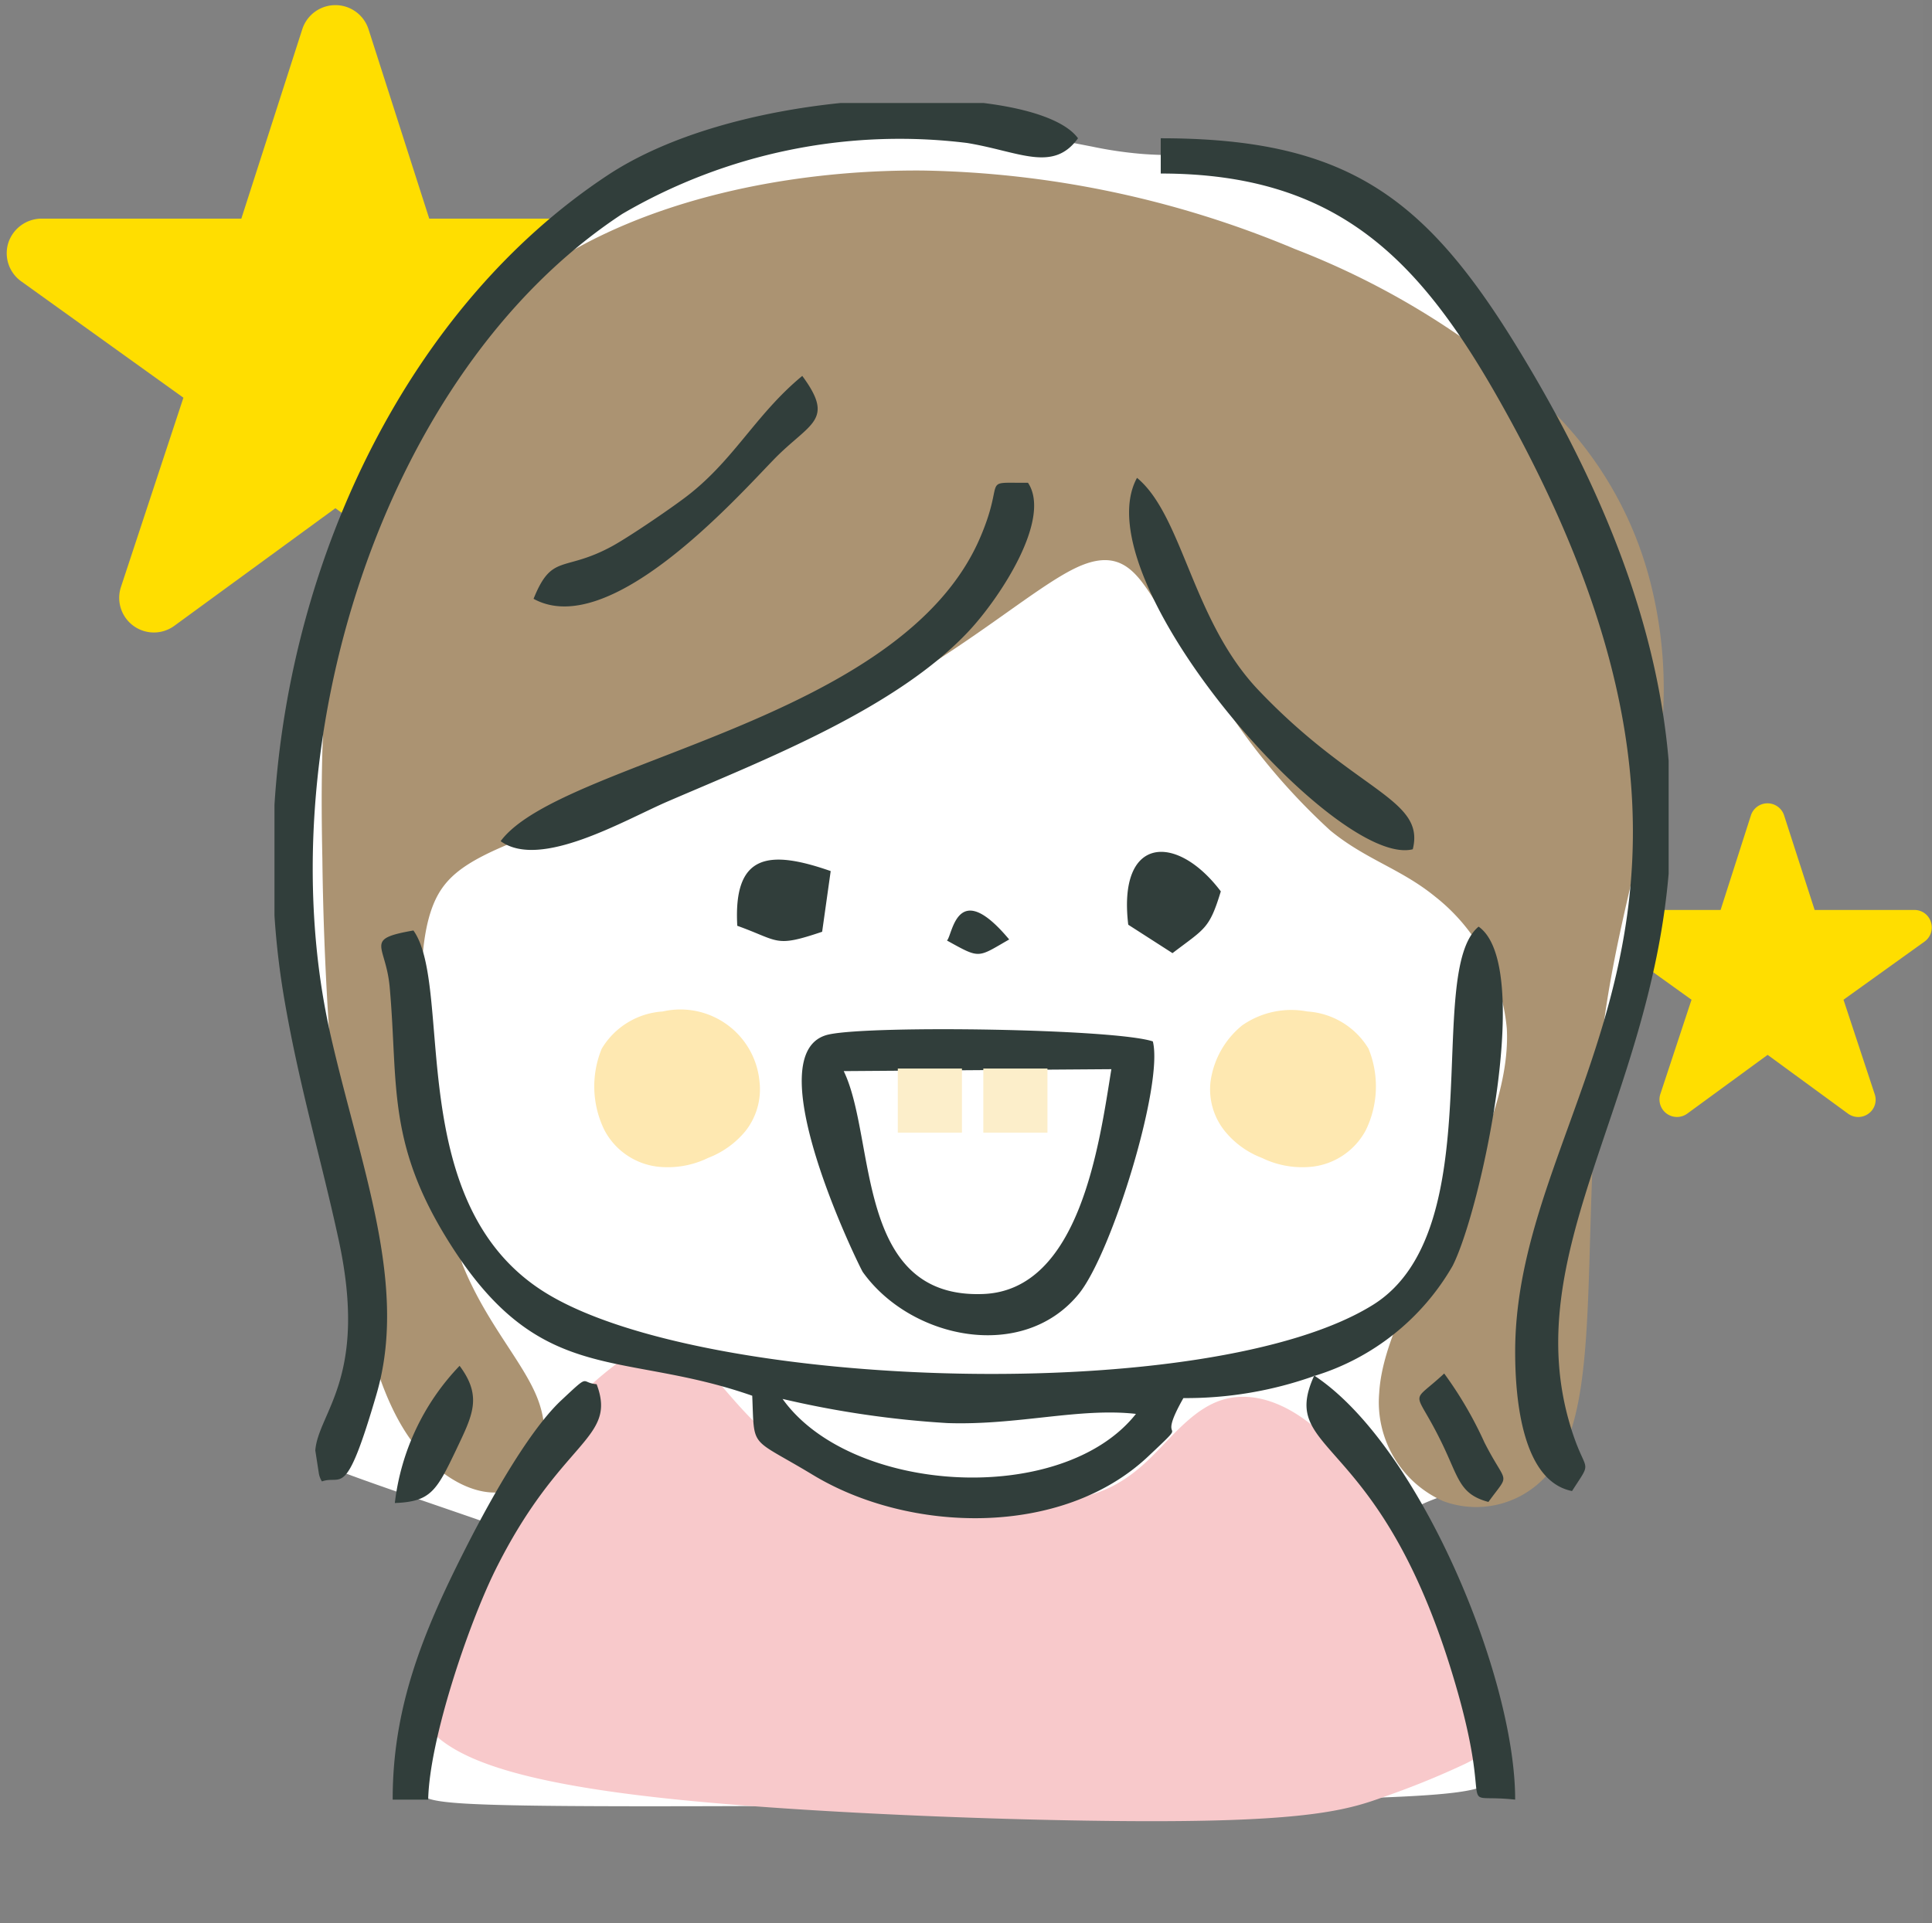 <svg id="deco_trouble17.svg" xmlns="http://www.w3.org/2000/svg" width="90.38" height="90" viewBox="0 0 90.38 90">
  <rect x="0" y="0" width="90.38" height="90" fill="#808080" stroke="none"/>
  <defs>
    <style>
      .cls-1, .cls-3 {
        fill: #fff;
      }

      .cls-1 {
        opacity: 0.01;
      }

      .cls-2 {
        fill: #ffde00;
      }

      .cls-2, .cls-3, .cls-4, .cls-5, .cls-6, .cls-7, .cls-8 {
        fill-rule: evenodd;
      }

      .cls-4 {
        fill: #f8c9cb;
      }

      .cls-5 {
        fill: #ab9372;
      }

      .cls-6 {
        fill: #fee8b1;
      }

      .cls-7 {
        fill: #313e3b;
      }

      .cls-8 {
        fill: #fceeca;
      }
    </style>
  </defs>
  <rect id="長方形_1560" data-name="長方形 1560" class="cls-1" width="90" height="90"/>
  <path id="シェイプ_2539" data-name="シェイプ 2539" class="cls-2" d="M1852.33,1915.15a0.8,0.8,0,0,0-.77-0.57h-4.67l-1.43-4.43a0.816,0.816,0,0,0-1.55,0l-1.42,4.43h-4.67a0.818,0.818,0,0,0-.48,1.48l3.79,2.72-1.46,4.42a0.818,0.818,0,0,0,1.26.91l3.76-2.75,3.76,2.75a0.81,0.81,0,0,0,.96,0,0.8,0.8,0,0,0,.29-0.91l-1.46-4.42,3.79-2.72A0.811,0.811,0,0,0,1852.33,1915.15Z" transform="translate(-1762 -1872)"/>
  <path id="シェイプ_2539-2" data-name="シェイプ 2539" class="cls-2" d="M1792.98,1883.36a1.624,1.624,0,0,0-1.55-1.13h-9.35l-2.84-8.86a1.628,1.628,0,0,0-3.1,0l-2.85,8.86h-9.35a1.643,1.643,0,0,0-1.55,1.13,1.618,1.618,0,0,0,.61,1.81l7.58,5.44-2.92,8.85a1.622,1.622,0,0,0,2.5,1.82l7.53-5.5,7.52,5.5a1.626,1.626,0,0,0,2.51-1.82l-2.92-8.85,7.58-5.44A1.6,1.6,0,0,0,1792.98,1883.36Z" transform="translate(-1762 -1872)"/>
  <path id="parts" class="cls-3" d="M1781.73,1956a1.547,1.547,0,0,1-.56-1.63,16.837,16.837,0,0,1,1.01-3.39c0.6-1.63,1.47-3.9,2.03-5.27a22.474,22.474,0,0,1,.92-2.06c0.13-.23.13-0.23-1.26-0.71s-4.15-1.42-5.47-1.91-1.19-.52-0.94-0.95a10.589,10.589,0,0,0,.94-2.39,38.186,38.186,0,0,0,.77-3.86,9.2,9.2,0,0,0,0-3.84c-0.35-1.43-1.17-3.15-1.82-5.65a56.511,56.511,0,0,1-1.36-8.41,36.068,36.068,0,0,1-.04-6.88,40.757,40.757,0,0,1,1.29-7.08,45.046,45.046,0,0,1,3.01-7.96,44.429,44.429,0,0,1,5.27-8.54,20.651,20.651,0,0,1,6.83-5.53,22.548,22.548,0,0,1,8.1-2.16,38.1,38.1,0,0,1,7.79.27c2.19,0.28,3.76.6,4.85,0.81a18.774,18.774,0,0,0,2.43.35c0.71,0.05,1.52.06,2.7,0.06a10.739,10.739,0,0,1,4.77.89,21.858,21.858,0,0,1,6.6,4.76,25.163,25.163,0,0,1,4.5,6.93,64.72,64.72,0,0,1,2.9,7.57,44.265,44.265,0,0,1,1.63,6.57,48,48,0,0,1,.54,6.3,22.611,22.611,0,0,1-.49,5.95,62.254,62.254,0,0,1-2.17,6.61,50.255,50.255,0,0,0-1.71,5.44,21.242,21.242,0,0,0-.67,5.22,32.573,32.573,0,0,1,.23,4.05c-0.16.87-.84,1.12-2,1.49s-2.79.89-3.63,1.25-0.88.6-.46,1.46a33.835,33.835,0,0,1,2.05,4.41,47.3,47.3,0,0,1,1.54,6.1c0.28,1.43.28,1.71-7.75,1.92s-24.1.34-32.56,0.33-9.31-.17-9.81-0.52h0Z" transform="translate(-1762 -1872)"/>
  <path id="parts-2" data-name="parts" class="cls-4" d="M1817.43,1957.21c-6.17.07-16.85-.31-23.62-0.99s-9.63-1.66-11.06-2.71-1.44-2.16-.51-4.56a48.228,48.228,0,0,1,4.56-8.71,16.065,16.065,0,0,1,4.82-4.97,2.2,2.2,0,0,1,3.01.37c0.96,0.89,2.07,2.48,3.29,3.45s2.54,1.35,5.11,1.95,6.39,1.43,8.9,1.13,3.71-1.76,4.79-2.88,2.05-1.94,3.45-1.93,3.25,0.83,5.39,3.63a47.249,47.249,0,0,1,5.53,10.15c0.95,2.57.39,2.94-.56,3.4a38.881,38.881,0,0,1-3.79,1.54c-1.49.54-3.14,1.06-9.31,1.13h0Z" transform="translate(-1762 -1872)"/>
  <path id="parts-3" data-name="parts" class="cls-5" d="M1812.42,1898.53c-1.98.9-5.21,3.84-9.91,6.32s-10.9,4.5-14.63,5.85-5,2.07-5.63,3.68-0.63,4.15-.4,7.26a34.247,34.247,0,0,0,1.79,9.54c1.11,2.75,2.85,4.56,3.51,6.27s0.24,3.34-.75,4.02-2.53.43-3.99-.8-2.83-3.41-3.76-8.67a148.513,148.513,0,0,1-1.57-19.83c-0.13-6.27.11-10.5,1.57-15.05s4.15-9.43,8.83-12.59,11.37-4.6,17.7-4.55a46.882,46.882,0,0,1,17.39,3.67,37.232,37.232,0,0,1,12.01,7.53,17.341,17.341,0,0,1,4.7,8.37,20.119,20.119,0,0,1,.15,8.67c-0.57,3.27-1.78,7.16-2.38,11.5s-0.6,9.13-.75,12.88-0.46,6.46-1.68,8.11a4.419,4.419,0,0,1-5.11,1.53,5.063,5.063,0,0,1-2.99-5.06c0.14-2.41,1.79-5.26,3.28-8.25s2.83-6.11,2.69-8.79a8.883,8.883,0,0,0-3.36-6.19c-1.61-1.31-3.23-1.72-4.9-3.09a30.038,30.038,0,0,1-4.82-5.66c-1.4-1.98-2.45-3.63-3.35-5.03s-1.65-2.54-3.64-1.64h0Z" transform="translate(-1762 -1872)"/>
  <path id="parts-4" data-name="parts" class="cls-6" d="M1790.28,1924.89a4.636,4.636,0,0,1-.13-3.82,3.591,3.591,0,0,1,2.85-1.74,3.716,3.716,0,0,1,4.53,3.28,3.153,3.153,0,0,1-.66,2.32,4.208,4.208,0,0,1-1.74,1.25,4.311,4.311,0,0,1-2.38.41,3.244,3.244,0,0,1-2.47-1.7h0Z" transform="translate(-1762 -1872)"/>
  <path id="parts-5" data-name="parts" class="cls-6" d="M1825.89,1924.89a4.674,4.674,0,0,0,.13-3.82,3.609,3.609,0,0,0-2.86-1.74,4.015,4.015,0,0,0-3.05.65,4.1,4.1,0,0,0-1.48,2.63,3.114,3.114,0,0,0,.67,2.32,4.113,4.113,0,0,0,1.73,1.25,4.311,4.311,0,0,0,2.38.41,3.26,3.26,0,0,0,2.48-1.7h0Z" transform="translate(-1762 -1872)"/>
  <path id="parts-6" data-name="parts" class="cls-7" d="M1835.48,1938.78c0.7,2.29,1.07,1.42.06,2.99-2.3-.46-2.66-4.21-2.66-6.51,0-11.96,12.86-20.4-.72-44.49-3.75-6.65-7.61-10.65-15.86-10.65v-1.65c8.83,0,12.49,2.84,16.9,10.15,4.52,7.47,6.41,13.66,6.86,18.98v5.28C1839.14,1923.65,1833,1930.7,1835.48,1938.78Zm-7.39-27.04c-3.61.9-15.51-12.62-12.9-17.38,2.14,1.77,2.57,6.63,5.65,9.9C1825.39,1909.06,1828.69,1909.36,1828.09,1911.74Zm-8.98,1.97c-0.54,1.77-.74,1.73-2.26,2.89l-2.07-1.33C1814.28,1911.09,1817.05,1910.98,1819.11,1913.71Zm-11.87-35.02a25.717,25.717,0,0,0-16.13,3.32c-11.3,7.43-16.7,25.09-13.63,38.49,1.4,6.12,3.63,11.64,2.13,16.75-1.46,5.01-1.61,3.73-2.55,4.07a1.061,1.061,0,0,1-.14-0.35l-0.17-1.1c0.14-1.78,2.48-3.41,1.1-9.82-0.82-3.8-1.83-7.13-2.54-11.24a37.4,37.4,0,0,1-.47-3.97v-5.18c0.73-11.61,6.29-23.31,15.57-29.45,2.88-1.91,7-2.99,10.91-3.39h6.69c2.19,0.27,3.83.84,4.42,1.65C1811.26,1880.09,1809.68,1879.09,1807.24,1878.69Zm5.23,53.85c-2.62,3.22-7.87,2.12-10.11-1.02-0.12-.17-5.16-10.39-1.56-11.12,2.08-.43,13.35-0.26,15.13.33C1816.44,1922.73,1814.02,1930.63,1812.47,1932.54Zm-11-10.42c1.53,3.16.5,10.66,6.52,10.43,4.54-.17,5.44-7.06,6-10.52Zm7.74-6.16c-1.5.86-1.34,0.92-2.91,0.05C1806.57,1915.74,1806.76,1913.03,1809.21,1915.96Zm-8.35-3.2-0.4,2.84c-2.23.75-1.97,0.44-3.97-.28C1796.3,1911.94,1797.97,1911.75,1800.86,1912.76Zm-13.9-12.74c0.87-2.16,1.4-1.22,3.69-2.47,0.78-.43,2.53-1.62,3.32-2.21,2.32-1.71,3.34-3.92,5.56-5.75,1.56,2.11.34,2.19-1.33,3.91C1796.38,1895.38,1790.5,1901.97,1786.96,1900.02Zm20.92-2.93c1.18-2.79-.06-2.48,2.21-2.5,1.12,1.69-1.3,5.36-2.75,6.92-3.39,3.64-9.53,6.02-14.1,7.99-2.02.87-5.97,3.21-7.82,1.86C1788.22,1907.59,1804.22,1905.82,1807.88,1897.09Zm21.46,42.21c-1.2-2.4-1.38-1.54.22-3.03a18.059,18.059,0,0,1,1.88,3.22c1.06,2.09,1.23,1.35.19,2.79C1830.21,1941.9,1830.25,1941.1,1829.34,1939.3Zm-48-23.76c1.9,2.67-.53,12.84,6.21,16.97,7.46,4.58,31.12,5.28,38.69.54,5.57-3.49,2.37-15.59,4.93-17.69,2.6,1.83.09,13.32-1.22,15.88a11.248,11.248,0,0,1-6.45,5.14l-0.02-.02c0,0.01-.01.02-0.01,0.03a17.864,17.864,0,0,1-6.11,1.03c-1.4,2.47.54,0.67-1.67,2.75-4.03,3.78-11.15,3.58-15.67.84-2.98-1.8-2.72-1.16-2.83-3.7-6.03-2.11-9.72-.46-13.85-6.67-3.31-4.99-2.69-7.79-3.11-12.45C1780.05,1916.18,1778.99,1915.95,1781.34,1915.54Zm33.8,22.62c-2.64-.3-5.54.54-8.81,0.43a45.6,45.6,0,0,1-7.72-1.13C1801.81,1941.94,1811.7,1942.51,1815.14,1938.16Zm17.74,18.05c-2.91-.32-0.98,1.01-2.69-5.04-3.48-12.27-8.44-10.98-6.72-14.78,0.01,0,.02-0.01.03-0.01C1828.4,1939.63,1832.89,1950.46,1832.88,1956.21Zm-52.41-13.88a11.15,11.15,0,0,1,3.03-6.42c1.09,1.46.59,2.34-.17,3.95C1782.42,1941.76,1782.15,1942.27,1780.47,1942.33Zm7.77-4.79c1.42-1.33.88-.83,1.67-0.77,0.99,2.62-1.71,2.56-4.77,8.76-1.26,2.58-3.05,7.87-3.11,10.68h-1.66c-0.01-4.3,1.41-7.8,3.32-11.58C1784.67,1942.68,1786.61,1939.08,1788.24,1937.54Z" transform="translate(-1762 -1872)"/>
  <path id="長方形_541" data-name="長方形 541" class="cls-8" d="M1808,1925v-3h3v3h-3Zm-4-3h3v3h-3v-3Z" transform="translate(-1762 -1872)"/>
</svg>
